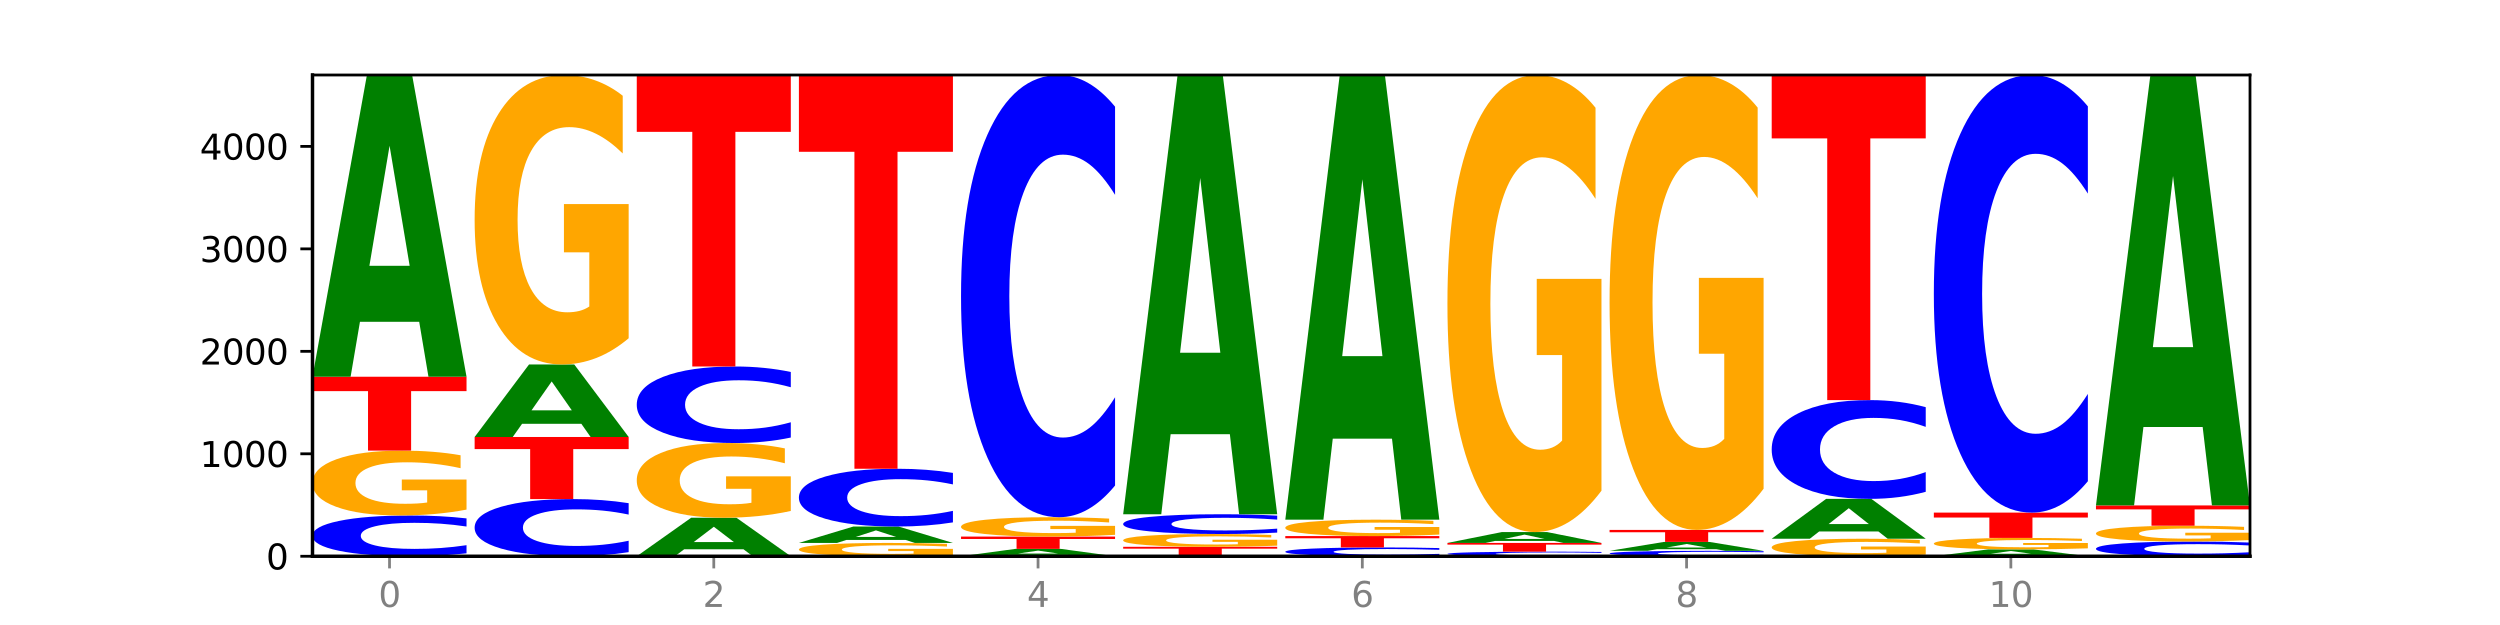 <?xml version="1.0" encoding="utf-8" standalone="no"?>
<!DOCTYPE svg PUBLIC "-//W3C//DTD SVG 1.1//EN"
  "http://www.w3.org/Graphics/SVG/1.1/DTD/svg11.dtd">
<svg xmlns:xlink="http://www.w3.org/1999/xlink" width="720pt" height="180pt" viewBox="0 0 720 180" xmlns="http://www.w3.org/2000/svg" version="1.1">
 <defs>
  <style type="text/css">*{stroke-linejoin: round; stroke-linecap: butt}</style>
 </defs>
 <g id="figure_1">
  <g id="patch_1">
   <path d="M 0 180 
L 720 180 
L 720 0 
L 0 0 
z
" style="fill: #ffffff"/>
  </g>
  <g id="axes_1">
   <g id="patch_2">
    <path d="M 90 160.2 
L 648 160.2 
L 648 21.6 
L 90 21.6 
z
" style="fill: #ffffff"/>
   </g>
   <g id="line2d_1">
    <path d="M 90 160.2 
L 648 160.2 
" clip-path="url(#p9d07a78d05)" style="fill: none; stroke: #000000; stroke-width: 0.5; stroke-linecap: square"/>
   </g>
   <g id="patch_3">
    <path d="M 134.36 159.358 
Q 130.649 159.775 126.637 159.987 
Q 122.624 160.2 118.254 160.2 
Q 105.222 160.2 97.611 158.618 
Q 90 157.036 90 154.332 
Q 90 151.617 97.611 150.037 
Q 105.222 148.456 118.254 148.456 
Q 122.624 148.456 126.637 148.669 
Q 130.649 148.88 134.36 149.298 
L 134.36 151.639 
Q 130.616 151.086 126.983 150.828 
Q 123.351 150.571 119.339 150.571 
Q 112.141 150.571 108.017 151.573 
Q 103.904 152.573 103.904 154.332 
Q 103.904 156.083 108.017 157.085 
Q 112.141 158.085 119.339 158.085 
Q 123.351 158.085 126.983 157.827 
Q 130.616 157.568 134.36 157.015 
L 134.36 159.358 
z
" clip-path="url(#p9d07a78d05)" style="fill: #0000ff"/>
   </g>
   <g id="patch_4">
    <path d="M 134.36 146.766 
Q 129.886 147.611 125.074 148.035 
Q 120.263 148.456 115.133 148.456 
Q 103.541 148.456 96.77 145.94 
Q 90 143.424 90 139.122 
Q 90 134.77 96.89 132.273 
Q 103.789 129.777 115.789 129.777 
Q 120.412 129.777 124.647 130.117 
Q 128.892 130.452 132.65 131.116 
L 132.65 134.839 
Q 128.773 133.987 124.935 133.566 
Q 121.098 133.142 117.24 133.142 
Q 110.102 133.142 106.235 134.693 
Q 102.367 136.24 102.367 139.122 
Q 102.367 141.977 106.096 143.536 
Q 109.824 145.091 116.684 145.091 
Q 118.553 145.091 120.153 145.002 
Q 121.754 144.91 123.026 144.717 
L 123.026 141.221 
L 115.719 141.221 
L 115.719 138.107 
L 134.36 138.107 
L 134.36 146.766 
z
" clip-path="url(#p9d07a78d05)" style="fill: #ffa600"/>
   </g>
   <g id="patch_5">
    <path d="M 90 108.502 
L 134.36 108.502 
L 134.36 112.651 
L 118.401 112.651 
L 118.401 129.777 
L 105.99 129.777 
L 105.99 112.651 
L 90 112.651 
L 90 108.502 
z
" clip-path="url(#p9d07a78d05)" style="fill: #ff0000"/>
   </g>
   <g id="patch_6">
    <path d="M 120.728 92.671 
L 103.668 92.671 
L 100.974 108.502 
L 90 108.502 
L 105.672 21.6 
L 118.687 21.6 
L 134.36 108.502 
L 123.395 108.502 
L 120.728 92.671 
z
M 106.389 76.542 
L 117.98 76.542 
L 112.194 41.975 
L 106.389 76.542 
z
" clip-path="url(#p9d07a78d05)" style="fill: #008000"/>
   </g>
   <g id="patch_7">
    <path d="M 181.054 159.02 
Q 177.344 159.605 173.331 159.901 
Q 169.319 160.2 164.949 160.2 
Q 151.917 160.2 144.306 157.982 
Q 136.695 155.765 136.695 151.972 
Q 136.695 148.166 144.306 145.952 
Q 151.917 143.734 164.949 143.734 
Q 169.319 143.734 173.331 144.034 
Q 177.344 144.33 181.054 144.915 
L 181.054 148.197 
Q 177.31 147.421 173.678 147.061 
Q 170.045 146.7 166.033 146.7 
Q 158.835 146.7 154.711 148.105 
Q 150.598 149.506 150.598 151.972 
Q 150.598 154.428 154.711 155.833 
Q 158.835 157.234 166.033 157.234 
Q 170.045 157.234 173.678 156.874 
Q 177.31 156.51 181.054 155.734 
L 181.054 159.02 
z
" clip-path="url(#p9d07a78d05)" style="fill: #0000ff"/>
   </g>
   <g id="patch_8">
    <path d="M 136.695 125.852 
L 181.054 125.852 
L 181.054 129.34 
L 165.095 129.34 
L 165.095 143.734 
L 152.685 143.734 
L 152.685 129.34 
L 136.695 129.34 
L 136.695 125.852 
z
" clip-path="url(#p9d07a78d05)" style="fill: #ff0000"/>
   </g>
   <g id="patch_9">
    <path d="M 167.423 122.047 
L 150.363 122.047 
L 147.669 125.852 
L 136.695 125.852 
L 152.367 104.961 
L 165.382 104.961 
L 181.054 125.852 
L 170.089 125.852 
L 167.423 122.047 
z
M 153.083 118.169 
L 164.675 118.169 
L 158.888 109.859 
L 153.083 118.169 
z
" clip-path="url(#p9d07a78d05)" style="fill: #008000"/>
   </g>
   <g id="patch_10">
    <path d="M 181.054 97.418 
Q 176.581 101.19 171.769 103.084 
Q 166.957 104.961 161.827 104.961 
Q 150.235 104.961 143.465 93.733 
Q 136.695 82.506 136.695 63.306 
Q 136.695 43.882 143.584 32.741 
Q 150.484 21.6 162.483 21.6 
Q 167.106 21.6 171.341 23.115 
Q 175.586 24.613 179.344 27.575 
L 179.344 44.192 
Q 175.467 40.387 171.63 38.51 
Q 167.792 36.616 163.935 36.616 
Q 156.797 36.616 152.929 43.538 
Q 149.062 50.443 149.062 63.306 
Q 149.062 76.049 152.79 83.006 
Q 156.518 89.945 163.378 89.945 
Q 165.247 89.945 166.848 89.549 
Q 168.448 89.136 169.721 88.275 
L 169.721 72.674 
L 162.414 72.674 
L 162.414 58.777 
L 181.054 58.777 
L 181.054 97.418 
z
" clip-path="url(#p9d07a78d05)" style="fill: #ffa600"/>
   </g>
   <g id="patch_11">
    <path d="M 214.117 158.179 
L 197.057 158.179 
L 194.363 160.2 
L 183.389 160.2 
L 199.062 149.105 
L 212.077 149.105 
L 227.749 160.2 
L 216.784 160.2 
L 214.117 158.179 
z
M 199.778 156.12 
L 211.369 156.12 
L 205.583 151.706 
L 199.778 156.12 
z
" clip-path="url(#p9d07a78d05)" style="fill: #008000"/>
   </g>
   <g id="patch_12">
    <path d="M 227.749 147.159 
Q 223.275 148.132 218.463 148.621 
Q 213.652 149.105 208.522 149.105 
Q 196.93 149.105 190.159 146.208 
Q 183.389 143.31 183.389 138.356 
Q 183.389 133.343 190.279 130.468 
Q 197.178 127.593 209.178 127.593 
Q 213.801 127.593 218.036 127.984 
Q 222.281 128.371 226.039 129.135 
L 226.039 133.423 
Q 222.162 132.441 218.324 131.957 
Q 214.487 131.468 210.629 131.468 
Q 203.491 131.468 199.624 133.255 
Q 195.757 135.036 195.757 138.356 
Q 195.757 141.644 199.485 143.439 
Q 203.213 145.23 210.073 145.23 
Q 211.942 145.23 213.542 145.128 
Q 215.143 145.021 216.415 144.799 
L 216.415 140.773 
L 209.108 140.773 
L 209.108 137.187 
L 227.749 137.187 
L 227.749 147.159 
z
" clip-path="url(#p9d07a78d05)" style="fill: #ffa600"/>
   </g>
   <g id="patch_13">
    <path d="M 227.749 126.013 
Q 224.038 126.797 220.026 127.193 
Q 216.014 127.593 211.644 127.593 
Q 198.612 127.593 191 124.625 
Q 183.389 121.656 183.389 116.579 
Q 183.389 111.484 191 108.52 
Q 198.612 105.551 211.644 105.551 
Q 216.014 105.551 220.026 105.952 
Q 224.038 106.348 227.749 107.131 
L 227.749 111.525 
Q 224.005 110.487 220.372 110.004 
Q 216.74 109.521 212.728 109.521 
Q 205.53 109.521 201.406 111.402 
Q 197.293 113.278 197.293 116.579 
Q 197.293 119.866 201.406 121.747 
Q 205.53 123.623 212.728 123.623 
Q 216.74 123.623 220.372 123.14 
Q 224.005 122.653 227.749 121.615 
L 227.749 126.013 
z
" clip-path="url(#p9d07a78d05)" style="fill: #0000ff"/>
   </g>
   <g id="patch_14">
    <path d="M 183.389 21.6 
L 227.749 21.6 
L 227.749 37.973 
L 211.79 37.973 
L 211.79 105.551 
L 199.379 105.551 
L 199.379 37.973 
L 183.389 37.973 
L 183.389 21.6 
z
" clip-path="url(#p9d07a78d05)" style="fill: #ff0000"/>
   </g>
   <g id="patch_15">
    <path d="M 274.444 159.853 
Q 269.97 160.026 265.158 160.114 
Q 260.346 160.2 255.216 160.2 
Q 243.624 160.2 236.854 159.683 
Q 230.084 159.167 230.084 158.283 
Q 230.084 157.389 236.973 156.877 
Q 243.873 156.364 255.872 156.364 
Q 260.495 156.364 264.73 156.434 
Q 268.976 156.503 272.734 156.639 
L 272.734 157.404 
Q 268.856 157.228 265.019 157.142 
Q 261.181 157.055 257.324 157.055 
Q 250.186 157.055 246.318 157.373 
Q 242.451 157.691 242.451 158.283 
Q 242.451 158.87 246.179 159.19 
Q 249.907 159.509 256.767 159.509 
Q 258.636 159.509 260.237 159.491 
Q 261.837 159.472 263.11 159.432 
L 263.11 158.714 
L 255.803 158.714 
L 255.803 158.075 
L 274.444 158.075 
L 274.444 159.853 
z
" clip-path="url(#p9d07a78d05)" style="fill: #ffa600"/>
   </g>
   <g id="patch_16">
    <path d="M 260.812 155.504 
L 243.752 155.504 
L 241.058 156.364 
L 230.084 156.364 
L 245.756 151.643 
L 258.771 151.643 
L 274.444 156.364 
L 263.478 156.364 
L 260.812 155.504 
z
M 246.473 154.628 
L 258.064 154.628 
L 252.277 152.75 
L 246.473 154.628 
z
" clip-path="url(#p9d07a78d05)" style="fill: #008000"/>
   </g>
   <g id="patch_17">
    <path d="M 274.444 150.45 
Q 270.733 151.041 266.721 151.34 
Q 262.708 151.643 258.338 151.643 
Q 245.306 151.643 237.695 149.401 
Q 230.084 147.16 230.084 143.326 
Q 230.084 139.48 237.695 137.241 
Q 245.306 135 258.338 135 
Q 262.708 135 266.721 135.303 
Q 270.733 135.602 274.444 136.193 
L 274.444 139.51 
Q 270.699 138.727 267.067 138.362 
Q 263.435 137.998 259.422 137.998 
Q 252.224 137.998 248.1 139.418 
Q 243.987 140.834 243.987 143.326 
Q 243.987 145.809 248.1 147.228 
Q 252.224 148.645 259.422 148.645 
Q 263.435 148.645 267.067 148.28 
Q 270.699 147.913 274.444 147.129 
L 274.444 150.45 
z
" clip-path="url(#p9d07a78d05)" style="fill: #0000ff"/>
   </g>
   <g id="patch_18">
    <path d="M 230.084 21.6 
L 274.444 21.6 
L 274.444 43.716 
L 258.484 43.716 
L 258.484 135 
L 246.074 135 
L 246.074 43.716 
L 230.084 43.716 
L 230.084 21.6 
z
" clip-path="url(#p9d07a78d05)" style="fill: #ff0000"/>
   </g>
   <g id="patch_19">
    <path d="M 307.506 159.813 
L 290.446 159.813 
L 287.753 160.2 
L 276.778 160.2 
L 292.451 158.075 
L 305.466 158.075 
L 321.138 160.2 
L 310.173 160.2 
L 307.506 159.813 
z
M 293.167 159.419 
L 304.758 159.419 
L 298.972 158.574 
L 293.167 159.419 
z
" clip-path="url(#p9d07a78d05)" style="fill: #008000"/>
   </g>
   <g id="patch_20">
    <path d="M 276.778 154.534 
L 321.138 154.534 
L 321.138 155.225 
L 305.179 155.225 
L 305.179 158.075 
L 292.768 158.075 
L 292.768 155.225 
L 276.778 155.225 
L 276.778 154.534 
z
" clip-path="url(#p9d07a78d05)" style="fill: #ff0000"/>
   </g>
   <g id="patch_21">
    <path d="M 321.138 154.03 
Q 316.664 154.282 311.853 154.409 
Q 307.041 154.534 301.911 154.534 
Q 290.319 154.534 283.549 153.783 
Q 276.778 153.032 276.778 151.748 
Q 276.778 150.448 283.668 149.703 
Q 290.567 148.957 302.567 148.957 
Q 307.19 148.957 311.425 149.059 
Q 315.67 149.159 319.428 149.357 
L 319.428 150.469 
Q 315.551 150.214 311.713 150.089 
Q 307.876 149.962 304.018 149.962 
Q 296.88 149.962 293.013 150.425 
Q 289.146 150.887 289.146 151.748 
Q 289.146 152.6 292.874 153.066 
Q 296.602 153.53 303.462 153.53 
Q 305.331 153.53 306.931 153.503 
Q 308.532 153.476 309.805 153.418 
L 309.805 152.374 
L 302.497 152.374 
L 302.497 151.445 
L 321.138 151.445 
L 321.138 154.03 
z
" clip-path="url(#p9d07a78d05)" style="fill: #ffa600"/>
   </g>
   <g id="patch_22">
    <path d="M 321.138 139.828 
Q 317.427 144.353 313.415 146.642 
Q 309.403 148.957 305.033 148.957 
Q 292.001 148.957 284.389 131.805 
Q 276.778 114.652 276.778 85.318 
Q 276.778 55.879 284.389 38.753 
Q 292.001 21.6 305.033 21.6 
Q 309.403 21.6 313.415 23.915 
Q 317.427 26.204 321.138 30.729 
L 321.138 56.116 
Q 317.394 50.118 313.762 47.329 
Q 310.129 44.541 306.117 44.541 
Q 298.919 44.541 294.795 55.406 
Q 290.682 66.245 290.682 85.318 
Q 290.682 104.313 294.795 115.178 
Q 298.919 126.017 306.117 126.017 
Q 310.129 126.017 313.762 123.228 
Q 317.394 120.413 321.138 114.415 
L 321.138 139.828 
z
" clip-path="url(#p9d07a78d05)" style="fill: #0000ff"/>
   </g>
   <g id="patch_23">
    <path d="M 323.473 157.485 
L 367.833 157.485 
L 367.833 158.015 
L 351.873 158.015 
L 351.873 160.2 
L 339.463 160.2 
L 339.463 158.015 
L 323.473 158.015 
L 323.473 157.485 
z
" clip-path="url(#p9d07a78d05)" style="fill: #ff0000"/>
   </g>
   <g id="patch_24">
    <path d="M 367.833 157.152 
Q 363.359 157.318 358.547 157.402 
Q 353.735 157.485 348.605 157.485 
Q 337.013 157.485 330.243 156.988 
Q 323.473 156.492 323.473 155.642 
Q 323.473 154.783 330.362 154.29 
Q 337.262 153.797 349.262 153.797 
Q 353.884 153.797 358.12 153.864 
Q 362.365 153.93 366.123 154.061 
L 366.123 154.796 
Q 362.245 154.628 358.408 154.545 
Q 354.57 154.461 350.713 154.461 
Q 343.575 154.461 339.708 154.767 
Q 335.84 155.073 335.84 155.642 
Q 335.84 156.206 339.568 156.514 
Q 343.297 156.821 350.156 156.821 
Q 352.025 156.821 353.626 156.803 
Q 355.227 156.785 356.499 156.747 
L 356.499 156.057 
L 349.192 156.057 
L 349.192 155.442 
L 367.833 155.442 
L 367.833 157.152 
z
" clip-path="url(#p9d07a78d05)" style="fill: #ffa600"/>
   </g>
   <g id="patch_25">
    <path d="M 367.833 153.389 
Q 364.122 153.591 360.11 153.693 
Q 356.097 153.797 351.727 153.797 
Q 338.695 153.797 331.084 153.03 
Q 323.473 152.263 323.473 150.951 
Q 323.473 149.635 331.084 148.869 
Q 338.695 148.102 351.727 148.102 
Q 356.097 148.102 360.11 148.205 
Q 364.122 148.308 367.833 148.51 
L 367.833 149.645 
Q 364.088 149.377 360.456 149.252 
Q 356.824 149.127 352.811 149.127 
Q 345.614 149.127 341.489 149.613 
Q 337.376 150.098 337.376 150.951 
Q 337.376 151.8 341.489 152.286 
Q 345.614 152.771 352.811 152.771 
Q 356.824 152.771 360.456 152.646 
Q 364.088 152.52 367.833 152.252 
L 367.833 153.389 
z
" clip-path="url(#p9d07a78d05)" style="fill: #0000ff"/>
   </g>
   <g id="patch_26">
    <path d="M 354.201 125.057 
L 337.141 125.057 
L 334.447 148.102 
L 323.473 148.102 
L 339.145 21.6 
L 352.16 21.6 
L 367.833 148.102 
L 356.867 148.102 
L 354.201 125.057 
z
M 339.862 101.579 
L 351.453 101.579 
L 345.666 51.26 
L 339.862 101.579 
z
" clip-path="url(#p9d07a78d05)" style="fill: #008000"/>
   </g>
   <g id="patch_27">
    <path d="M 414.527 160.018 
Q 410.817 160.108 406.804 160.154 
Q 402.792 160.2 398.422 160.2 
Q 385.39 160.2 377.779 159.858 
Q 370.167 159.516 370.167 158.932 
Q 370.167 158.345 377.779 158.004 
Q 385.39 157.662 398.422 157.662 
Q 402.792 157.662 406.804 157.708 
Q 410.817 157.754 414.527 157.844 
L 414.527 158.35 
Q 410.783 158.231 407.151 158.175 
Q 403.518 158.119 399.506 158.119 
Q 392.308 158.119 388.184 158.336 
Q 384.071 158.552 384.071 158.932 
Q 384.071 159.31 388.184 159.527 
Q 392.308 159.743 399.506 159.743 
Q 403.518 159.743 407.151 159.687 
Q 410.783 159.631 414.527 159.512 
L 414.527 160.018 
z
" clip-path="url(#p9d07a78d05)" style="fill: #0000ff"/>
   </g>
   <g id="patch_28">
    <path d="M 370.167 154.387 
L 414.527 154.387 
L 414.527 155.026 
L 398.568 155.026 
L 398.568 157.662 
L 386.158 157.662 
L 386.158 155.026 
L 370.167 155.026 
L 370.167 154.387 
z
" clip-path="url(#p9d07a78d05)" style="fill: #ff0000"/>
   </g>
   <g id="patch_29">
    <path d="M 414.527 153.96 
Q 410.053 154.173 405.242 154.281 
Q 400.43 154.387 395.3 154.387 
Q 383.708 154.387 376.938 153.751 
Q 370.167 153.115 370.167 152.028 
Q 370.167 150.928 377.057 150.297 
Q 383.956 149.666 395.956 149.666 
Q 400.579 149.666 404.814 149.751 
Q 409.059 149.836 412.817 150.004 
L 412.817 150.945 
Q 408.94 150.73 405.102 150.623 
Q 401.265 150.516 397.408 150.516 
Q 390.269 150.516 386.402 150.908 
Q 382.535 151.299 382.535 152.028 
Q 382.535 152.749 386.263 153.143 
Q 389.991 153.536 396.851 153.536 
Q 398.72 153.536 400.321 153.514 
Q 401.921 153.491 403.194 153.442 
L 403.194 152.558 
L 395.887 152.558 
L 395.887 151.771 
L 414.527 151.771 
L 414.527 153.96 
z
" clip-path="url(#p9d07a78d05)" style="fill: #ffa600"/>
   </g>
   <g id="patch_30">
    <path d="M 400.895 126.336 
L 383.835 126.336 
L 381.142 149.666 
L 370.167 149.666 
L 385.84 21.6 
L 398.855 21.6 
L 414.527 149.666 
L 403.562 149.666 
L 400.895 126.336 
z
M 386.556 102.567 
L 398.147 102.567 
L 392.361 51.627 
L 386.556 102.567 
z
" clip-path="url(#p9d07a78d05)" style="fill: #008000"/>
   </g>
   <g id="patch_31">
    <path d="M 461.222 160.105 
Q 457.511 160.152 453.499 160.176 
Q 449.486 160.2 445.116 160.2 
Q 432.084 160.2 424.473 160.021 
Q 416.862 159.842 416.862 159.536 
Q 416.862 159.23 424.473 159.051 
Q 432.084 158.872 445.116 158.872 
Q 449.486 158.872 453.499 158.896 
Q 457.511 158.92 461.222 158.967 
L 461.222 159.232 
Q 457.478 159.169 453.845 159.14 
Q 450.213 159.111 446.2 159.111 
Q 439.003 159.111 434.879 159.225 
Q 430.766 159.338 430.766 159.536 
Q 430.766 159.735 434.879 159.848 
Q 439.003 159.961 446.2 159.961 
Q 450.213 159.961 453.845 159.932 
Q 457.478 159.902 461.222 159.84 
L 461.222 160.105 
z
" clip-path="url(#p9d07a78d05)" style="fill: #0000ff"/>
   </g>
   <g id="patch_32">
    <path d="M 416.862 156.364 
L 461.222 156.364 
L 461.222 156.853 
L 445.263 156.853 
L 445.263 158.872 
L 432.852 158.872 
L 432.852 156.853 
L 416.862 156.853 
L 416.862 156.364 
z
" clip-path="url(#p9d07a78d05)" style="fill: #ff0000"/>
   </g>
   <g id="patch_33">
    <path d="M 447.59 155.794 
L 430.53 155.794 
L 427.836 156.364 
L 416.862 156.364 
L 432.534 153.236 
L 445.549 153.236 
L 461.222 156.364 
L 450.257 156.364 
L 447.59 155.794 
z
M 433.251 155.214 
L 444.842 155.214 
L 439.055 153.969 
L 433.251 155.214 
z
" clip-path="url(#p9d07a78d05)" style="fill: #008000"/>
   </g>
   <g id="patch_34">
    <path d="M 461.222 141.326 
Q 456.748 147.281 451.936 150.272 
Q 447.124 153.236 441.995 153.236 
Q 430.403 153.236 423.632 135.507 
Q 416.862 117.778 416.862 87.459 
Q 416.862 56.786 423.752 39.193 
Q 430.651 21.6 442.651 21.6 
Q 447.274 21.6 451.509 23.993 
Q 455.754 26.359 459.512 31.036 
L 459.512 57.276 
Q 455.635 51.266 451.797 48.302 
Q 447.96 45.311 444.102 45.311 
Q 436.964 45.311 433.097 56.243 
Q 429.229 67.146 429.229 87.459 
Q 429.229 107.581 432.958 118.566 
Q 436.686 129.525 443.545 129.525 
Q 445.414 129.525 447.015 128.899 
Q 448.616 128.247 449.888 126.887 
L 449.888 102.251 
L 442.581 102.251 
L 442.581 80.307 
L 461.222 80.307 
L 461.222 141.326 
z
" clip-path="url(#p9d07a78d05)" style="fill: #ffa600"/>
   </g>
   <g id="patch_35">
    <path d="M 507.916 160.088 
Q 504.206 160.143 500.193 160.172 
Q 496.181 160.2 491.811 160.2 
Q 478.779 160.2 471.168 159.989 
Q 463.556 159.779 463.556 159.419 
Q 463.556 159.057 471.168 158.847 
Q 478.779 158.636 491.811 158.636 
Q 496.181 158.636 500.193 158.664 
Q 504.206 158.693 507.916 158.748 
L 507.916 159.06 
Q 504.172 158.986 500.54 158.952 
Q 496.907 158.918 492.895 158.918 
Q 485.697 158.918 481.573 159.051 
Q 477.46 159.184 477.46 159.419 
Q 477.46 159.652 481.573 159.785 
Q 485.697 159.918 492.895 159.918 
Q 496.907 159.918 500.54 159.884 
Q 504.172 159.849 507.916 159.776 
L 507.916 160.088 
z
" clip-path="url(#p9d07a78d05)" style="fill: #0000ff"/>
   </g>
   <g id="patch_36">
    <path d="M 494.285 158.168 
L 477.225 158.168 
L 474.531 158.636 
L 463.556 158.636 
L 479.229 156.069 
L 492.244 156.069 
L 507.916 158.636 
L 496.951 158.636 
L 494.285 158.168 
z
M 479.945 157.692 
L 491.536 157.692 
L 485.75 156.671 
L 479.945 157.692 
z
" clip-path="url(#p9d07a78d05)" style="fill: #008000"/>
   </g>
   <g id="patch_37">
    <path d="M 463.556 152.616 
L 507.916 152.616 
L 507.916 153.29 
L 491.957 153.29 
L 491.957 156.069 
L 479.547 156.069 
L 479.547 153.29 
L 463.556 153.29 
L 463.556 152.616 
z
" clip-path="url(#p9d07a78d05)" style="fill: #ff0000"/>
   </g>
   <g id="patch_38">
    <path d="M 507.916 140.762 
Q 503.443 146.689 498.631 149.666 
Q 493.819 152.616 488.689 152.616 
Q 477.097 152.616 470.327 134.971 
Q 463.556 117.325 463.556 87.149 
Q 463.556 56.621 470.446 39.11 
Q 477.346 21.6 489.345 21.6 
Q 493.968 21.6 498.203 23.982 
Q 502.448 26.336 506.206 30.991 
L 506.206 57.108 
Q 502.329 51.127 498.492 48.177 
Q 494.654 45.2 490.797 45.2 
Q 483.659 45.2 479.791 56.079 
Q 475.924 66.932 475.924 87.149 
Q 475.924 107.176 479.652 118.11 
Q 483.38 129.017 490.24 129.017 
Q 492.109 129.017 493.71 128.394 
Q 495.31 127.745 496.583 126.391 
L 496.583 101.872 
L 489.276 101.872 
L 489.276 80.031 
L 507.916 80.031 
L 507.916 140.762 
z
" clip-path="url(#p9d07a78d05)" style="fill: #ffa600"/>
   </g>
   <g id="patch_39">
    <path d="M 554.611 159.743 
Q 550.137 159.972 545.325 160.086 
Q 540.514 160.2 535.384 160.2 
Q 523.792 160.2 517.021 159.52 
Q 510.251 158.841 510.251 157.679 
Q 510.251 156.503 517.141 155.828 
Q 524.04 155.154 536.04 155.154 
Q 540.663 155.154 544.898 155.246 
Q 549.143 155.337 552.901 155.516 
L 552.901 156.522 
Q 549.024 156.291 545.186 156.178 
Q 541.349 156.063 537.491 156.063 
Q 530.353 156.063 526.486 156.482 
Q 522.619 156.9 522.619 157.679 
Q 522.619 158.45 526.347 158.871 
Q 530.075 159.291 536.935 159.291 
Q 538.804 159.291 540.404 159.267 
Q 542.005 159.242 543.277 159.19 
L 543.277 158.246 
L 535.97 158.246 
L 535.97 157.404 
L 554.611 157.404 
L 554.611 159.743 
z
" clip-path="url(#p9d07a78d05)" style="fill: #ffa600"/>
   </g>
   <g id="patch_40">
    <path d="M 540.979 153.063 
L 523.919 153.063 
L 521.225 155.154 
L 510.251 155.154 
L 525.923 143.675 
L 538.938 143.675 
L 554.611 155.154 
L 543.646 155.154 
L 540.979 153.063 
z
M 526.64 150.933 
L 538.231 150.933 
L 532.445 146.367 
L 526.64 150.933 
z
" clip-path="url(#p9d07a78d05)" style="fill: #008000"/>
   </g>
   <g id="patch_41">
    <path d="M 554.611 141.636 
Q 550.9 142.647 546.888 143.158 
Q 542.875 143.675 538.505 143.675 
Q 525.474 143.675 517.862 139.844 
Q 510.251 136.013 510.251 129.461 
Q 510.251 122.886 517.862 119.061 
Q 525.474 115.23 538.505 115.23 
Q 542.875 115.23 546.888 115.747 
Q 550.9 116.258 554.611 117.268 
L 554.611 122.939 
Q 550.867 121.599 547.234 120.976 
Q 543.602 120.353 539.59 120.353 
Q 532.392 120.353 528.268 122.78 
Q 524.155 125.201 524.155 129.461 
Q 524.155 133.704 528.268 136.131 
Q 532.392 138.552 539.59 138.552 
Q 543.602 138.552 547.234 137.929 
Q 550.867 137.3 554.611 135.96 
L 554.611 141.636 
z
" clip-path="url(#p9d07a78d05)" style="fill: #0000ff"/>
   </g>
   <g id="patch_42">
    <path d="M 510.251 21.6 
L 554.611 21.6 
L 554.611 39.86 
L 538.652 39.86 
L 538.652 115.23 
L 526.241 115.23 
L 526.241 39.86 
L 510.251 39.86 
L 510.251 21.6 
z
" clip-path="url(#p9d07a78d05)" style="fill: #ff0000"/>
   </g>
   <g id="patch_43">
    <path d="M 587.674 159.84 
L 570.614 159.84 
L 567.92 160.2 
L 556.946 160.2 
L 572.618 158.223 
L 585.633 158.223 
L 601.305 160.2 
L 590.34 160.2 
L 587.674 159.84 
z
M 573.335 159.473 
L 584.926 159.473 
L 579.139 158.686 
L 573.335 159.473 
z
" clip-path="url(#p9d07a78d05)" style="fill: #008000"/>
   </g>
   <g id="patch_44">
    <path d="M 601.305 157.924 
Q 596.832 158.073 592.02 158.149 
Q 587.208 158.223 582.078 158.223 
Q 570.486 158.223 563.716 157.778 
Q 556.946 157.333 556.946 156.572 
Q 556.946 155.801 563.835 155.36 
Q 570.735 154.918 582.734 154.918 
Q 587.357 154.918 591.592 154.978 
Q 595.838 155.038 599.595 155.155 
L 599.595 155.814 
Q 595.718 155.663 591.881 155.588 
Q 588.043 155.513 584.186 155.513 
Q 577.048 155.513 573.18 155.788 
Q 569.313 156.062 569.313 156.572 
Q 569.313 157.077 573.041 157.353 
Q 576.769 157.628 583.629 157.628 
Q 585.498 157.628 587.099 157.612 
Q 588.699 157.596 589.972 157.561 
L 589.972 156.943 
L 582.665 156.943 
L 582.665 156.392 
L 601.305 156.392 
L 601.305 157.924 
z
" clip-path="url(#p9d07a78d05)" style="fill: #ffa600"/>
   </g>
   <g id="patch_45">
    <path d="M 556.946 147.63 
L 601.305 147.63 
L 601.305 149.051 
L 585.346 149.051 
L 585.346 154.918 
L 572.936 154.918 
L 572.936 149.051 
L 556.946 149.051 
L 556.946 147.63 
z
" clip-path="url(#p9d07a78d05)" style="fill: #ff0000"/>
   </g>
   <g id="patch_46">
    <path d="M 601.305 138.596 
Q 597.595 143.074 593.582 145.339 
Q 589.57 147.63 585.2 147.63 
Q 572.168 147.63 564.557 130.655 
Q 556.946 113.681 556.946 84.654 
Q 556.946 55.522 564.557 38.574 
Q 572.168 21.6 585.2 21.6 
Q 589.57 21.6 593.582 23.891 
Q 597.595 26.156 601.305 30.634 
L 601.305 55.756 
Q 597.561 49.821 593.929 47.061 
Q 590.297 44.301 586.284 44.301 
Q 579.086 44.301 574.962 55.053 
Q 570.849 65.779 570.849 84.654 
Q 570.849 103.45 574.962 114.202 
Q 579.086 124.928 586.284 124.928 
Q 590.297 124.928 593.929 122.168 
Q 597.561 119.383 601.305 113.447 
L 601.305 138.596 
z
" clip-path="url(#p9d07a78d05)" style="fill: #0000ff"/>
   </g>
   <g id="patch_47">
    <path d="M 648 159.895 
Q 644.289 160.046 640.277 160.123 
Q 636.265 160.2 631.895 160.2 
Q 618.863 160.2 611.251 159.628 
Q 603.64 159.055 603.64 158.077 
Q 603.64 157.095 611.251 156.523 
Q 618.863 155.951 631.895 155.951 
Q 636.265 155.951 640.277 156.028 
Q 644.289 156.104 648 156.255 
L 648 157.102 
Q 644.256 156.902 640.623 156.809 
Q 636.991 156.716 632.979 156.716 
Q 625.781 156.716 621.657 157.079 
Q 617.544 157.44 617.544 158.077 
Q 617.544 158.71 621.657 159.073 
Q 625.781 159.435 632.979 159.435 
Q 636.991 159.435 640.623 159.342 
Q 644.256 159.248 648 159.048 
L 648 159.895 
z
" clip-path="url(#p9d07a78d05)" style="fill: #0000ff"/>
   </g>
   <g id="patch_48">
    <path d="M 648 155.54 
Q 643.526 155.745 638.714 155.849 
Q 633.903 155.951 628.773 155.951 
Q 617.181 155.951 610.41 155.339 
Q 603.64 154.727 603.64 153.68 
Q 603.64 152.621 610.53 152.014 
Q 617.429 151.407 629.429 151.407 
Q 634.052 151.407 638.287 151.489 
Q 642.532 151.571 646.29 151.732 
L 646.29 152.638 
Q 642.413 152.431 638.575 152.328 
Q 634.738 152.225 630.88 152.225 
Q 623.742 152.225 619.875 152.602 
Q 616.008 152.979 616.008 153.68 
Q 616.008 154.375 619.736 154.754 
Q 623.464 155.132 630.324 155.132 
Q 632.193 155.132 633.793 155.111 
Q 635.394 155.088 636.666 155.041 
L 636.666 154.191 
L 629.359 154.191 
L 629.359 153.433 
L 648 153.433 
L 648 155.54 
z
" clip-path="url(#p9d07a78d05)" style="fill: #ffa600"/>
   </g>
   <g id="patch_49">
    <path d="M 603.64 145.564 
L 648 145.564 
L 648 146.703 
L 632.041 146.703 
L 632.041 151.407 
L 619.63 151.407 
L 619.63 146.703 
L 603.64 146.703 
L 603.64 145.564 
z
" clip-path="url(#p9d07a78d05)" style="fill: #ff0000"/>
   </g>
   <g id="patch_50">
    <path d="M 634.368 122.982 
L 617.308 122.982 
L 614.614 145.564 
L 603.64 145.564 
L 619.313 21.6 
L 632.328 21.6 
L 648 145.564 
L 637.035 145.564 
L 634.368 122.982 
z
M 620.029 99.974 
L 631.62 99.974 
L 625.834 50.665 
L 620.029 99.974 
z
" clip-path="url(#p9d07a78d05)" style="fill: #008000"/>
   </g>
   <g id="matplotlib.axis_1">
    <g id="xtick_1">
     <g id="line2d_2">
      <defs>
       <path id="md03ebca836" d="M 0 0 
L 0 3.5 
" style="stroke: #808080; stroke-width: 0.8"/>
      </defs>
      <g>
       <use xlink:href="#md03ebca836" x="112.18" y="160.2" style="fill: #808080; stroke: #808080; stroke-width: 0.8"/>
      </g>
     </g>
     <g id="text_1">
      <!-- 0 -->
      <g style="fill: #808080" transform="translate(108.999 174.798) scale(0.1 -0.1)">
       <defs>
        <path id="DejaVuSans-30" d="M 2034 4250 
Q 1547 4250 1301 3770 
Q 1056 3291 1056 2328 
Q 1056 1369 1301 889 
Q 1547 409 2034 409 
Q 2525 409 2770 889 
Q 3016 1369 3016 2328 
Q 3016 3291 2770 3770 
Q 2525 4250 2034 4250 
z
M 2034 4750 
Q 2819 4750 3233 4129 
Q 3647 3509 3647 2328 
Q 3647 1150 3233 529 
Q 2819 -91 2034 -91 
Q 1250 -91 836 529 
Q 422 1150 422 2328 
Q 422 3509 836 4129 
Q 1250 4750 2034 4750 
z
" transform="scale(0.016)"/>
       </defs>
       <use xlink:href="#DejaVuSans-30"/>
      </g>
     </g>
    </g>
    <g id="xtick_2">
     <g id="line2d_3">
      <g>
       <use xlink:href="#md03ebca836" x="205.569" y="160.2" style="fill: #808080; stroke: #808080; stroke-width: 0.8"/>
      </g>
     </g>
     <g id="text_2">
      <!-- 2 -->
      <g style="fill: #808080" transform="translate(202.388 174.798) scale(0.1 -0.1)">
       <defs>
        <path id="DejaVuSans-32" d="M 1228 531 
L 3431 531 
L 3431 0 
L 469 0 
L 469 531 
Q 828 903 1448 1529 
Q 2069 2156 2228 2338 
Q 2531 2678 2651 2914 
Q 2772 3150 2772 3378 
Q 2772 3750 2511 3984 
Q 2250 4219 1831 4219 
Q 1534 4219 1204 4116 
Q 875 4013 500 3803 
L 500 4441 
Q 881 4594 1212 4672 
Q 1544 4750 1819 4750 
Q 2544 4750 2975 4387 
Q 3406 4025 3406 3419 
Q 3406 3131 3298 2873 
Q 3191 2616 2906 2266 
Q 2828 2175 2409 1742 
Q 1991 1309 1228 531 
z
" transform="scale(0.016)"/>
       </defs>
       <use xlink:href="#DejaVuSans-32"/>
      </g>
     </g>
    </g>
    <g id="xtick_3">
     <g id="line2d_4">
      <g>
       <use xlink:href="#md03ebca836" x="298.958" y="160.2" style="fill: #808080; stroke: #808080; stroke-width: 0.8"/>
      </g>
     </g>
     <g id="text_3">
      <!-- 4 -->
      <g style="fill: #808080" transform="translate(295.777 174.798) scale(0.1 -0.1)">
       <defs>
        <path id="DejaVuSans-34" d="M 2419 4116 
L 825 1625 
L 2419 1625 
L 2419 4116 
z
M 2253 4666 
L 3047 4666 
L 3047 1625 
L 3713 1625 
L 3713 1100 
L 3047 1100 
L 3047 0 
L 2419 0 
L 2419 1100 
L 313 1100 
L 313 1709 
L 2253 4666 
z
" transform="scale(0.016)"/>
       </defs>
       <use xlink:href="#DejaVuSans-34"/>
      </g>
     </g>
    </g>
    <g id="xtick_4">
     <g id="line2d_5">
      <g>
       <use xlink:href="#md03ebca836" x="392.347" y="160.2" style="fill: #808080; stroke: #808080; stroke-width: 0.8"/>
      </g>
     </g>
     <g id="text_4">
      <!-- 6 -->
      <g style="fill: #808080" transform="translate(389.166 174.798) scale(0.1 -0.1)">
       <defs>
        <path id="DejaVuSans-36" d="M 2113 2584 
Q 1688 2584 1439 2293 
Q 1191 2003 1191 1497 
Q 1191 994 1439 701 
Q 1688 409 2113 409 
Q 2538 409 2786 701 
Q 3034 994 3034 1497 
Q 3034 2003 2786 2293 
Q 2538 2584 2113 2584 
z
M 3366 4563 
L 3366 3988 
Q 3128 4100 2886 4159 
Q 2644 4219 2406 4219 
Q 1781 4219 1451 3797 
Q 1122 3375 1075 2522 
Q 1259 2794 1537 2939 
Q 1816 3084 2150 3084 
Q 2853 3084 3261 2657 
Q 3669 2231 3669 1497 
Q 3669 778 3244 343 
Q 2819 -91 2113 -91 
Q 1303 -91 875 529 
Q 447 1150 447 2328 
Q 447 3434 972 4092 
Q 1497 4750 2381 4750 
Q 2619 4750 2861 4703 
Q 3103 4656 3366 4563 
z
" transform="scale(0.016)"/>
       </defs>
       <use xlink:href="#DejaVuSans-36"/>
      </g>
     </g>
    </g>
    <g id="xtick_5">
     <g id="line2d_6">
      <g>
       <use xlink:href="#md03ebca836" x="485.736" y="160.2" style="fill: #808080; stroke: #808080; stroke-width: 0.8"/>
      </g>
     </g>
     <g id="text_5">
      <!-- 8 -->
      <g style="fill: #808080" transform="translate(482.555 174.798) scale(0.1 -0.1)">
       <defs>
        <path id="DejaVuSans-38" d="M 2034 2216 
Q 1584 2216 1326 1975 
Q 1069 1734 1069 1313 
Q 1069 891 1326 650 
Q 1584 409 2034 409 
Q 2484 409 2743 651 
Q 3003 894 3003 1313 
Q 3003 1734 2745 1975 
Q 2488 2216 2034 2216 
z
M 1403 2484 
Q 997 2584 770 2862 
Q 544 3141 544 3541 
Q 544 4100 942 4425 
Q 1341 4750 2034 4750 
Q 2731 4750 3128 4425 
Q 3525 4100 3525 3541 
Q 3525 3141 3298 2862 
Q 3072 2584 2669 2484 
Q 3125 2378 3379 2068 
Q 3634 1759 3634 1313 
Q 3634 634 3220 271 
Q 2806 -91 2034 -91 
Q 1263 -91 848 271 
Q 434 634 434 1313 
Q 434 1759 690 2068 
Q 947 2378 1403 2484 
z
M 1172 3481 
Q 1172 3119 1398 2916 
Q 1625 2713 2034 2713 
Q 2441 2713 2670 2916 
Q 2900 3119 2900 3481 
Q 2900 3844 2670 4047 
Q 2441 4250 2034 4250 
Q 1625 4250 1398 4047 
Q 1172 3844 1172 3481 
z
" transform="scale(0.016)"/>
       </defs>
       <use xlink:href="#DejaVuSans-38"/>
      </g>
     </g>
    </g>
    <g id="xtick_6">
     <g id="line2d_7">
      <g>
       <use xlink:href="#md03ebca836" x="579.126" y="160.2" style="fill: #808080; stroke: #808080; stroke-width: 0.8"/>
      </g>
     </g>
     <g id="text_6">
      <!-- 10 -->
      <g style="fill: #808080" transform="translate(572.763 174.798) scale(0.1 -0.1)">
       <defs>
        <path id="DejaVuSans-31" d="M 794 531 
L 1825 531 
L 1825 4091 
L 703 3866 
L 703 4441 
L 1819 4666 
L 2450 4666 
L 2450 531 
L 3481 531 
L 3481 0 
L 794 0 
L 794 531 
z
" transform="scale(0.016)"/>
       </defs>
       <use xlink:href="#DejaVuSans-31"/>
       <use xlink:href="#DejaVuSans-30" x="63.623"/>
      </g>
     </g>
    </g>
   </g>
   <g id="matplotlib.axis_2">
    <g id="ytick_1">
     <g id="line2d_8">
      <defs>
       <path id="me4b52f0a6c" d="M 0 0 
L -3.5 0 
" style="stroke: #000000; stroke-width: 0.8"/>
      </defs>
      <g>
       <use xlink:href="#me4b52f0a6c" x="90" y="160.2" style="stroke: #000000; stroke-width: 0.8"/>
      </g>
     </g>
     <g id="text_7">
      <!-- 0 -->
      <g transform="translate(76.638 163.999) scale(0.1 -0.1)">
       <use xlink:href="#DejaVuSans-30"/>
      </g>
     </g>
    </g>
    <g id="ytick_2">
     <g id="line2d_9">
      <g>
       <use xlink:href="#me4b52f0a6c" x="90" y="130.692" style="stroke: #000000; stroke-width: 0.8"/>
      </g>
     </g>
     <g id="text_8">
      <!-- 1000 -->
      <g transform="translate(57.55 134.491) scale(0.1 -0.1)">
       <use xlink:href="#DejaVuSans-31"/>
       <use xlink:href="#DejaVuSans-30" x="63.623"/>
       <use xlink:href="#DejaVuSans-30" x="127.246"/>
       <use xlink:href="#DejaVuSans-30" x="190.869"/>
      </g>
     </g>
    </g>
    <g id="ytick_3">
     <g id="line2d_10">
      <g>
       <use xlink:href="#me4b52f0a6c" x="90" y="101.184" style="stroke: #000000; stroke-width: 0.8"/>
      </g>
     </g>
     <g id="text_9">
      <!-- 2000 -->
      <g transform="translate(57.55 104.983) scale(0.1 -0.1)">
       <use xlink:href="#DejaVuSans-32"/>
       <use xlink:href="#DejaVuSans-30" x="63.623"/>
       <use xlink:href="#DejaVuSans-30" x="127.246"/>
       <use xlink:href="#DejaVuSans-30" x="190.869"/>
      </g>
     </g>
    </g>
    <g id="ytick_4">
     <g id="line2d_11">
      <g>
       <use xlink:href="#me4b52f0a6c" x="90" y="71.675" style="stroke: #000000; stroke-width: 0.8"/>
      </g>
     </g>
     <g id="text_10">
      <!-- 3000 -->
      <g transform="translate(57.55 75.475) scale(0.1 -0.1)">
       <defs>
        <path id="DejaVuSans-33" d="M 2597 2516 
Q 3050 2419 3304 2112 
Q 3559 1806 3559 1356 
Q 3559 666 3084 287 
Q 2609 -91 1734 -91 
Q 1441 -91 1130 -33 
Q 819 25 488 141 
L 488 750 
Q 750 597 1062 519 
Q 1375 441 1716 441 
Q 2309 441 2620 675 
Q 2931 909 2931 1356 
Q 2931 1769 2642 2001 
Q 2353 2234 1838 2234 
L 1294 2234 
L 1294 2753 
L 1863 2753 
Q 2328 2753 2575 2939 
Q 2822 3125 2822 3475 
Q 2822 3834 2567 4026 
Q 2313 4219 1838 4219 
Q 1578 4219 1281 4162 
Q 984 4106 628 3988 
L 628 4550 
Q 988 4650 1302 4700 
Q 1616 4750 1894 4750 
Q 2613 4750 3031 4423 
Q 3450 4097 3450 3541 
Q 3450 3153 3228 2886 
Q 3006 2619 2597 2516 
z
" transform="scale(0.016)"/>
       </defs>
       <use xlink:href="#DejaVuSans-33"/>
       <use xlink:href="#DejaVuSans-30" x="63.623"/>
       <use xlink:href="#DejaVuSans-30" x="127.246"/>
       <use xlink:href="#DejaVuSans-30" x="190.869"/>
      </g>
     </g>
    </g>
    <g id="ytick_5">
     <g id="line2d_12">
      <g>
       <use xlink:href="#me4b52f0a6c" x="90" y="42.167" style="stroke: #000000; stroke-width: 0.8"/>
      </g>
     </g>
     <g id="text_11">
      <!-- 4000 -->
      <g transform="translate(57.55 45.966) scale(0.1 -0.1)">
       <use xlink:href="#DejaVuSans-34"/>
       <use xlink:href="#DejaVuSans-30" x="63.623"/>
       <use xlink:href="#DejaVuSans-30" x="127.246"/>
       <use xlink:href="#DejaVuSans-30" x="190.869"/>
      </g>
     </g>
    </g>
   </g>
   <g id="patch_51">
    <path d="M 90 160.2 
L 90 21.6 
" style="fill: none; stroke: #000000; stroke-linejoin: miter; stroke-linecap: square"/>
   </g>
   <g id="patch_52">
    <path d="M 648 160.2 
L 648 21.6 
" style="fill: none; stroke: #000000; stroke-width: 0.8; stroke-linejoin: miter; stroke-linecap: square"/>
   </g>
   <g id="patch_53">
    <path d="M 90 160.2 
L 648 160.2 
" style="fill: none; stroke: #000000; stroke-linejoin: miter; stroke-linecap: square"/>
   </g>
   <g id="patch_54">
    <path d="M 90 21.6 
L 648 21.6 
" style="fill: none; stroke: #000000; stroke-width: 0.8; stroke-linejoin: miter; stroke-linecap: square"/>
   </g>
  </g>
 </g>
 <defs>
  <clipPath id="p9d07a78d05">
   <rect x="90" y="21.6" width="558" height="138.6"/>
  </clipPath>
 </defs>
</svg>
